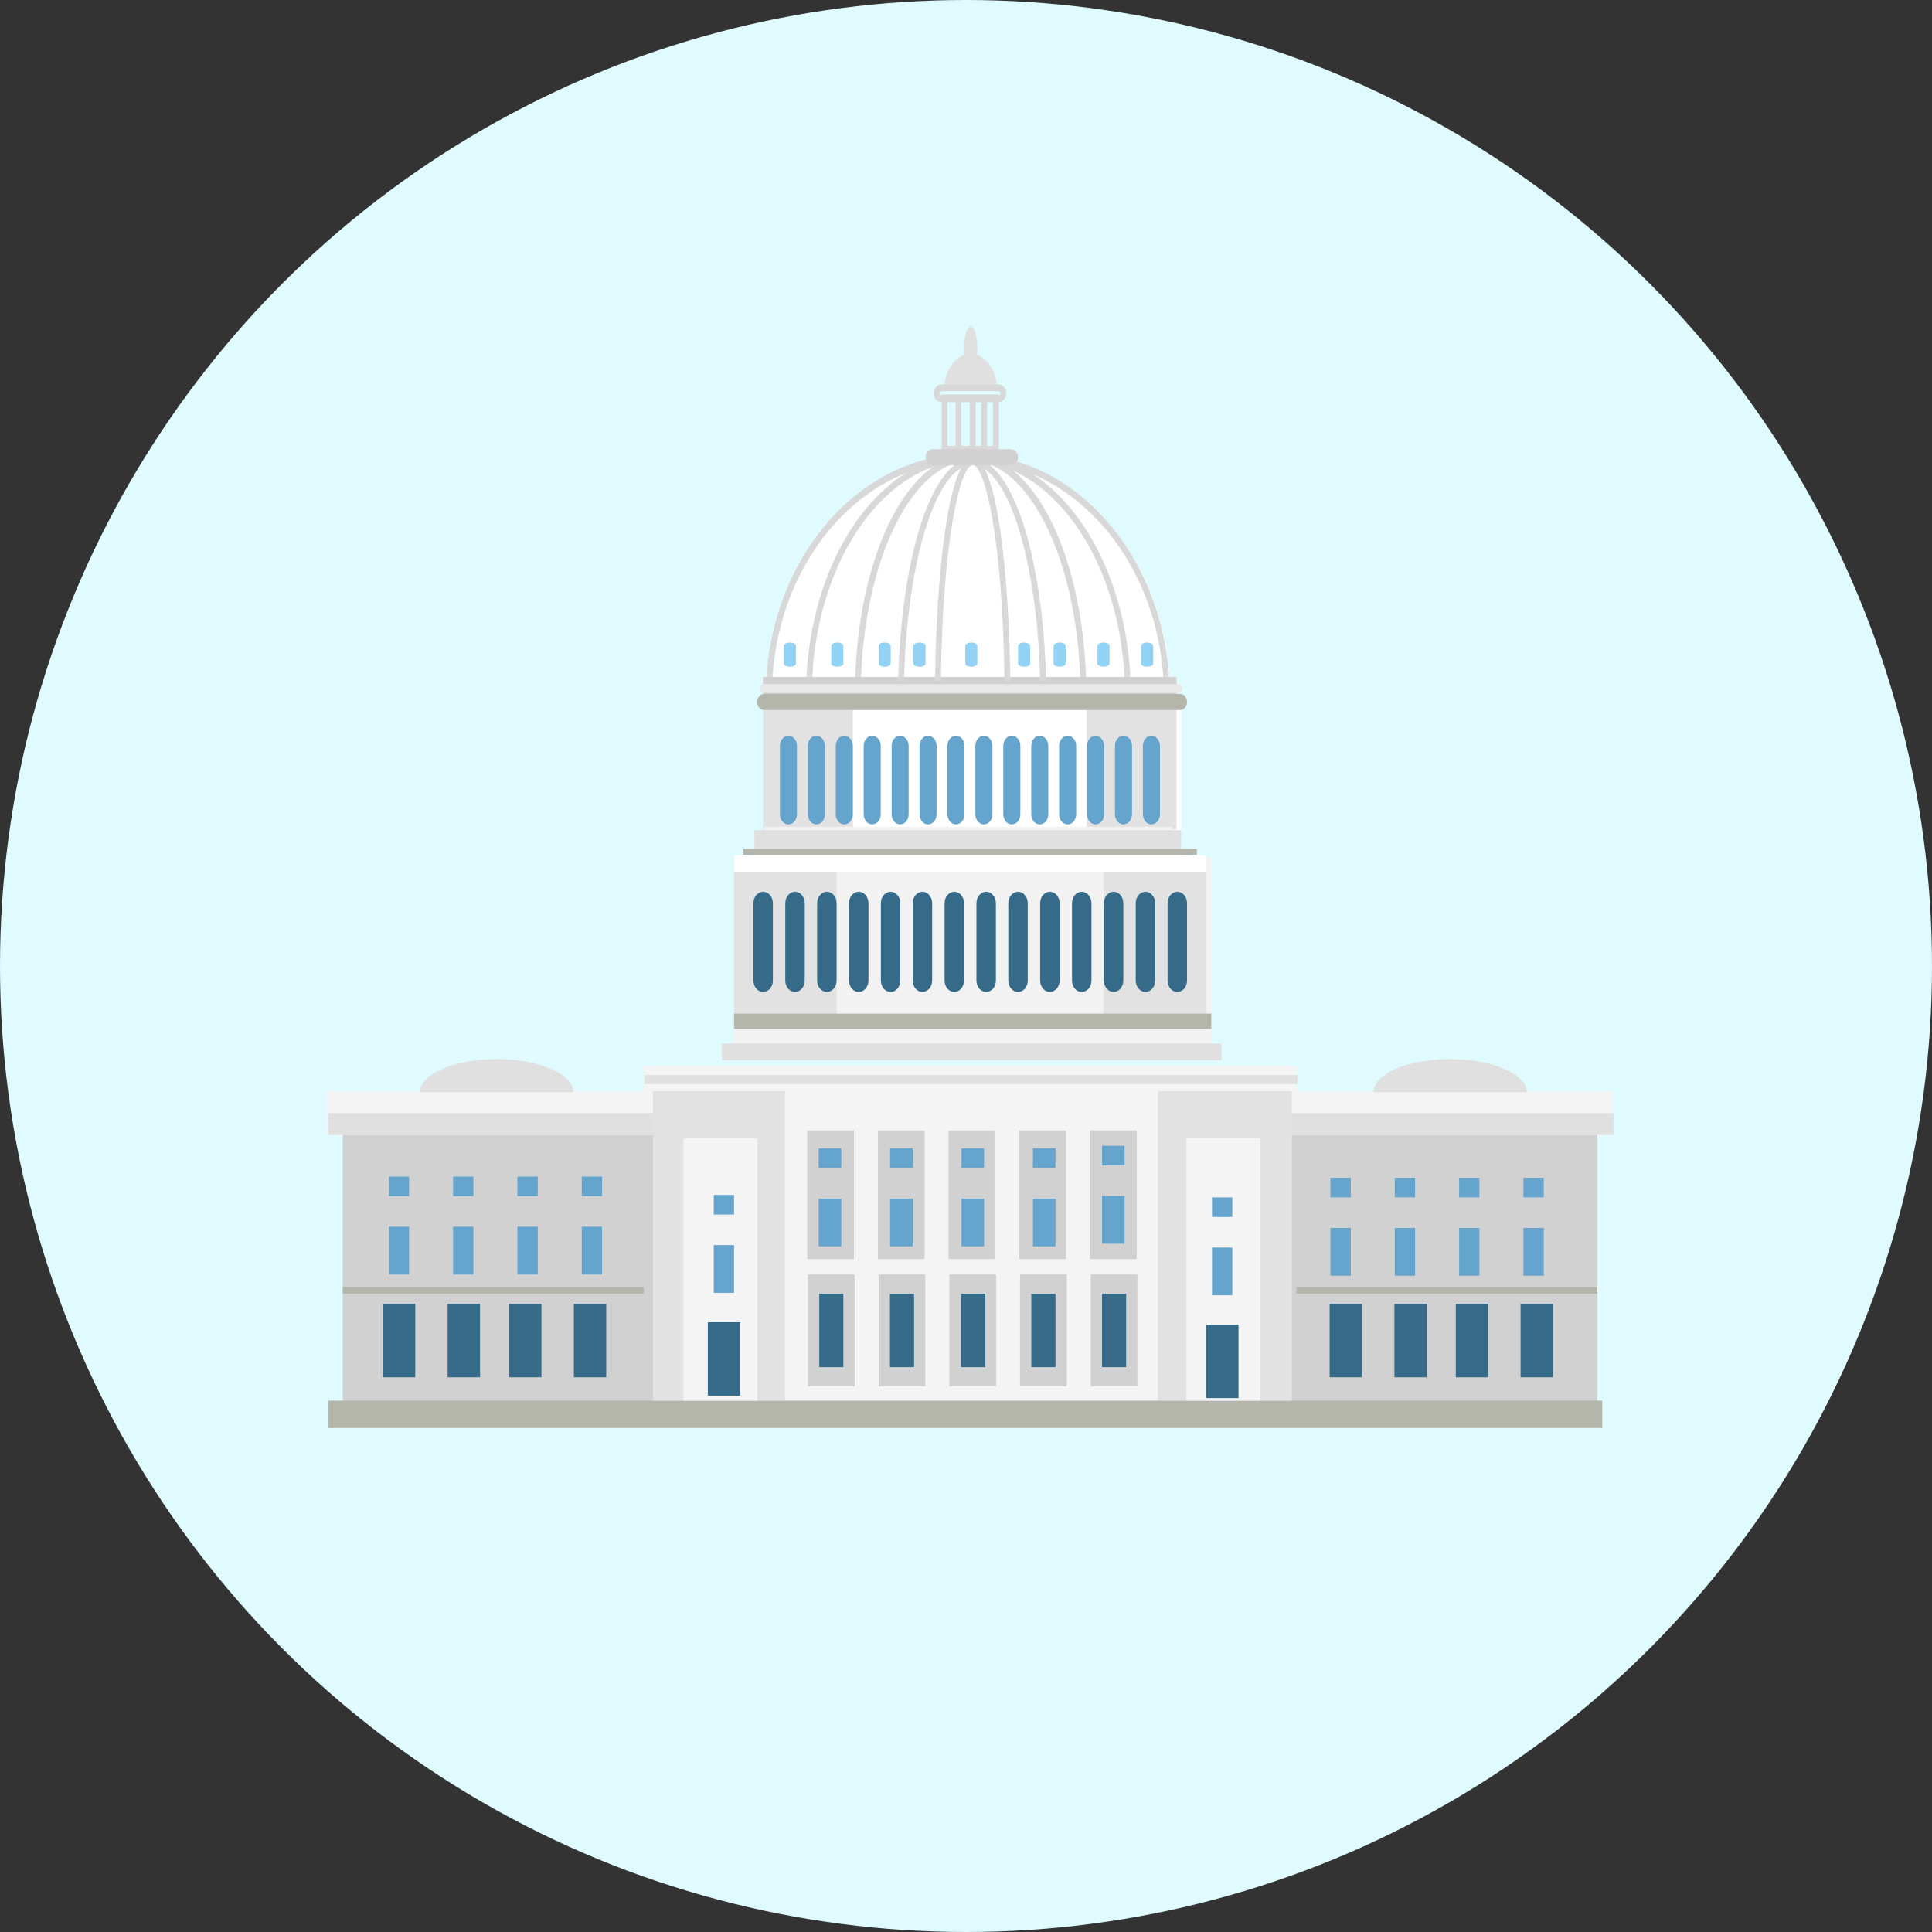 <svg width="207" height="207" viewBox="0 0 207 207" fill="none" xmlns="http://www.w3.org/2000/svg">
<rect x="0" y="0" width="207" height="207" fill="#333333" stroke="none"/>
<circle cx="103.5" cy="103.5" r="103.5" fill="#DFFBFF"/>
<g clip-path="url(#clip0_15_594)">
<path d="M91.376 75.513H81.747V88.868H91.376V75.513Z" fill="#D1D1D1"/>
<path d="M126.558 75.513H81.747V89.092H126.558V75.513Z" fill="white"/>
<path d="M91.376 75.513H81.747V88.868H91.376V75.513Z" fill="#E2E2E2"/>
<path d="M126.064 75.513H116.435V88.868H126.064V75.513Z" fill="#E2E2E2"/>
<path d="M85.389 87.248C85.389 87.844 84.98 88.326 84.476 88.326C83.971 88.326 83.562 87.843 83.562 87.248V79.91C83.562 79.314 83.971 78.832 84.476 78.832C84.98 78.832 85.389 79.315 85.389 79.91V87.248Z" fill="#65A4CD"/>
<path d="M124.281 87.248C124.281 87.844 123.872 88.326 123.367 88.326C122.862 88.326 122.454 87.843 122.454 87.248V79.91C122.454 79.314 122.862 78.832 123.367 78.832C123.872 78.832 124.281 79.315 124.281 79.91V87.248Z" fill="#65A4CD"/>
<path d="M121.289 87.248C121.289 87.844 120.88 88.326 120.376 88.326C119.871 88.326 119.462 87.843 119.462 87.248V79.91C119.462 79.314 119.871 78.832 120.376 78.832C120.88 78.832 121.289 79.315 121.289 79.91V87.248Z" fill="#65A4CD"/>
<path d="M118.296 87.248C118.296 87.844 117.888 88.326 117.383 88.326C116.878 88.326 116.47 87.843 116.47 87.248V79.91C116.47 79.314 116.877 78.832 117.383 78.832C117.888 78.832 118.296 79.315 118.296 79.91V87.248Z" fill="#65A4CD"/>
<path d="M115.306 87.248C115.306 87.844 114.897 88.326 114.392 88.326C113.887 88.326 113.478 87.843 113.478 87.248V79.91C113.478 79.314 113.887 78.832 114.392 78.832C114.897 78.832 115.306 79.315 115.306 79.91V87.248Z" fill="#65A4CD"/>
<path d="M112.315 87.248C112.315 87.844 111.905 88.326 111.401 88.326C110.896 88.326 110.488 87.843 110.488 87.248V79.91C110.488 79.314 110.896 78.832 111.401 78.832C111.906 78.832 112.315 79.315 112.315 79.91V87.248Z" fill="#65A4CD"/>
<path d="M109.323 87.248C109.323 87.844 108.914 88.326 108.408 88.326C107.903 88.326 107.495 87.843 107.495 87.248V79.91C107.495 79.314 107.903 78.832 108.408 78.832C108.913 78.832 109.323 79.315 109.323 79.91V87.248Z" fill="#65A4CD"/>
<path d="M106.332 87.248C106.332 87.844 105.923 88.326 105.419 88.326C104.912 88.326 104.503 87.843 104.503 87.248V79.91C104.503 79.314 104.912 78.832 105.419 78.832C105.923 78.832 106.332 79.315 106.332 79.91V87.248Z" fill="#65A4CD"/>
<path d="M103.339 87.248C103.339 87.844 102.93 88.326 102.427 88.326C101.922 88.326 101.512 87.843 101.512 87.248V79.91C101.512 79.314 101.921 78.832 102.427 78.832C102.93 78.832 103.339 79.315 103.339 79.91V87.248Z" fill="#65A4CD"/>
<path d="M100.347 87.248C100.347 87.844 99.938 88.326 99.435 88.326C98.93 88.326 98.522 87.843 98.522 87.248V79.91C98.522 79.314 98.93 78.832 99.435 78.832C99.938 78.832 100.347 79.315 100.347 79.91V87.248Z" fill="#65A4CD"/>
<path d="M97.356 87.248C97.356 87.844 96.946 88.326 96.443 88.326C95.938 88.326 95.529 87.843 95.529 87.248V79.91C95.529 79.314 95.938 78.832 96.443 78.832C96.946 78.832 97.356 79.315 97.356 79.91V87.248Z" fill="#65A4CD"/>
<path d="M94.364 87.248C94.364 87.844 93.956 88.326 93.45 88.326C92.945 88.326 92.537 87.843 92.537 87.248V79.91C92.537 79.314 92.945 78.832 93.45 78.832C93.955 78.832 94.364 79.315 94.364 79.91V87.248Z" fill="#65A4CD"/>
<path d="M91.373 87.248C91.373 87.844 90.963 88.326 90.459 88.326C89.954 88.326 89.546 87.843 89.546 87.248V79.91C89.546 79.314 89.955 78.832 90.459 78.832C90.963 78.832 91.373 79.315 91.373 79.91V87.248Z" fill="#65A4CD"/>
<path d="M88.381 87.248C88.381 87.844 87.973 88.326 87.468 88.326C86.963 88.326 86.555 87.843 86.555 87.248V79.91C86.555 79.314 86.963 78.832 87.468 78.832C87.973 78.832 88.381 79.315 88.381 79.91V87.248Z" fill="#65A4CD"/>
<path d="M122.909 72.669H84.631V75.415H122.909V72.669Z" fill="#F2F2F2"/>
<path d="M123.733 72.975H83.656V75.711H123.733V72.975Z" fill="#E0E0E0"/>
<path d="M89.639 91.796H78.653V113.35H89.639V91.796Z" fill="#D1D1D1"/>
<path d="M104.715 37.364C104.715 38.669 104.396 39.727 104.001 39.727C103.607 39.727 103.289 38.669 103.289 37.364C103.289 36.058 103.609 35 104.001 35C104.394 35 104.715 36.058 104.715 37.364Z" fill="#E0E0E0"/>
<path d="M79.642 121.923H71.518V150.066H79.642V121.923Z" fill="#F2F2F2"/>
<path d="M126.063 72.521H81.747V75.02H126.063V72.521Z" fill="#D1D1D1"/>
<path d="M171.139 116.911H36.72V151.532H171.139V116.911Z" fill="#D1D1D1"/>
<path d="M138.92 114.17H68.953V119.73H138.92V114.17Z" fill="#F4F4F4"/>
<path d="M43.831 126.06H41.653V128.16H43.831V126.06Z" fill="#65A4CD"/>
<path d="M50.72 126.06H48.543V128.16H50.72V126.06Z" fill="#65A4CD"/>
<path d="M57.614 126.06H55.438V128.16H57.614V126.06Z" fill="#65A4CD"/>
<path d="M64.507 126.06H62.329V128.16H64.507V126.06Z" fill="#65A4CD"/>
<path d="M43.831 131.437H41.653V136.552H43.831V131.437Z" fill="#65A4CD"/>
<path d="M50.72 131.437H48.543V136.552H50.72V131.437Z" fill="#65A4CD"/>
<path d="M57.614 131.437H55.438V136.552H57.614V131.437Z" fill="#65A4CD"/>
<path d="M64.507 131.437H62.329V136.552H64.507V131.437Z" fill="#65A4CD"/>
<path d="M144.727 126.189H142.548V128.289H144.727V126.189Z" fill="#65A4CD"/>
<path d="M151.617 126.189H149.439V128.289H151.617V126.189Z" fill="#65A4CD"/>
<path d="M158.51 126.189H156.333V128.289H158.51V126.189Z" fill="#65A4CD"/>
<path d="M165.402 126.189H163.225V128.289H165.402V126.189Z" fill="#65A4CD"/>
<path d="M144.727 131.566H142.548V136.683H144.727V131.566Z" fill="#65A4CD"/>
<path d="M151.617 131.566H149.439V136.683H151.617V131.566Z" fill="#65A4CD"/>
<path d="M158.51 131.566H156.333V136.683H158.51V131.566Z" fill="#65A4CD"/>
<path d="M165.402 131.566H163.225V136.683H165.402V131.566Z" fill="#65A4CD"/>
<path d="M44.492 139.699H41.022V147.567H44.492V139.699Z" fill="#356B88"/>
<path d="M51.436 139.699H47.962V147.567H51.436V139.699Z" fill="#356B88"/>
<path d="M58.011 139.699H54.541V147.567H58.011V139.699Z" fill="#356B88"/>
<path d="M64.953 139.699H61.483V147.567H64.953V139.699Z" fill="#356B88"/>
<path d="M145.93 139.699H142.46V147.567H145.93V139.699Z" fill="#356B88"/>
<path d="M152.872 139.699H149.401V147.567H152.872V139.699Z" fill="#356B88"/>
<path d="M159.45 139.699H155.977V147.567H159.45V139.699Z" fill="#356B88"/>
<path d="M166.391 139.699H162.921V147.567H166.391V139.699Z" fill="#356B88"/>
<path d="M129.781 91.796H78.653V113.603H129.781V91.796Z" fill="#F2F2F2"/>
<path d="M106.838 41.55C106.724 39.513 105.497 37.908 103.997 37.908C102.497 37.908 101.269 39.513 101.156 41.55H106.838Z" fill="#E0E0E0"/>
<path d="M125.321 72.521C124.467 59.372 115.289 49.018 104.069 49.018C92.848 49.018 83.67 59.373 82.816 72.521H125.321Z" fill="white"/>
<path d="M107.624 72.979C107.451 57.875 105.534 49.829 104.216 49.829C102.898 49.829 100.98 57.875 100.808 72.979L100.183 72.971C100.314 61.48 101.631 49.114 104.216 49.114C106.801 49.114 108.117 61.48 108.248 72.971L107.623 72.979H107.624Z" fill="#D8D8D8"/>
<path d="M111.452 72.985C111.15 59.999 107.945 49.829 104.156 49.829C100.367 49.829 97.16 59.999 96.859 72.985L96.234 72.965C96.55 59.367 99.955 49.114 104.156 49.114C108.357 49.114 111.761 59.367 112.077 72.965L111.452 72.985Z" fill="#D8D8D8"/>
<path d="M115.734 72.537C115.255 59.549 110.098 49.375 103.995 49.375C97.892 49.375 92.736 59.549 92.257 72.537L91.632 72.506C92.133 58.912 97.448 48.661 103.995 48.661C110.542 48.661 115.857 58.912 116.359 72.506L115.734 72.537Z" fill="#D8D8D8"/>
<path d="M120.485 72.542C119.808 59.552 112.461 49.375 103.758 49.375C95.055 49.375 87.707 59.552 87.029 72.542L86.406 72.501C87.103 59.133 94.725 48.661 103.758 48.661C112.791 48.661 120.412 59.133 121.11 72.501L120.485 72.542Z" fill="#D8D8D8"/>
<path d="M124.636 72.548C123.792 59.554 114.593 49.375 103.694 49.375C92.795 49.375 83.597 59.554 82.753 72.548L82.129 72.495C82.998 59.13 92.47 48.661 103.694 48.661C114.918 48.661 124.391 59.13 125.258 72.495L124.636 72.548Z" fill="#D8D8D8"/>
<path d="M68.953 137.9H36.72V138.615H68.953V137.9Z" fill="#B5B6AB"/>
<path d="M171.14 137.9H138.906V138.615H171.14V137.9Z" fill="#B5B6AB"/>
<path d="M171.668 150.064H35.171V153H171.668V150.064Z" fill="#B5B6AB"/>
<path d="M172.873 116.911H35V121.602H172.873V116.911Z" fill="#F4F4F4"/>
<path d="M172.873 119.256H35.171V121.602H172.873V119.256Z" fill="#E0E0E0"/>
<path d="M138.405 116.911H69.956V150.066H138.405V116.911Z" fill="#E2E2E2"/>
<path d="M124.043 116.911H84.095V150.023H124.043V116.911Z" fill="#F4F4F4"/>
<path d="M139.005 115.191H69.038V116.148H139.005V115.191Z" fill="#E0E0E0"/>
<path d="M53.221 113.47C48.684 113.47 45.006 115.066 45.006 117.037H61.437C61.437 115.066 57.758 113.47 53.221 113.47H53.221Z" fill="#E0E0E0"/>
<path d="M155.372 113.47C150.835 113.47 147.156 115.066 147.156 117.037H163.587C163.587 115.066 159.909 113.47 155.372 113.47Z" fill="#E0E0E0"/>
<path d="M89.639 91.796H78.653V113.35H89.639V91.796Z" fill="#E2E2E2"/>
<path d="M129.217 91.796H118.231V113.35H129.217V91.796Z" fill="#E2E2E2"/>
<path d="M129.781 110.015H78.653V113.604H129.781V110.015Z" fill="#F2F2F2"/>
<path d="M130.881 111.81H77.35V113.604H130.881V111.81Z" fill="#E0E0E0"/>
<path d="M129.781 108.6H78.653V110.238H129.781V108.6Z" fill="#B5B6AB"/>
<path d="M82.809 105.06C82.809 105.734 82.342 106.278 81.767 106.278C81.191 106.278 80.725 105.734 80.725 105.06V96.768C80.725 96.094 81.191 95.548 81.767 95.548C82.343 95.548 82.809 96.094 82.809 96.768V105.06Z" fill="#356B88"/>
<path d="M127.182 105.06C127.182 105.734 126.716 106.278 126.142 106.278C125.564 106.278 125.098 105.734 125.098 105.06V96.768C125.098 96.094 125.564 95.548 126.142 95.548C126.716 95.548 127.182 96.094 127.182 96.768V105.06Z" fill="#356B88"/>
<path d="M123.769 105.06C123.769 105.734 123.303 106.278 122.728 106.278C122.152 106.278 121.685 105.734 121.685 105.06V96.768C121.685 96.094 122.152 95.548 122.728 95.548C123.303 95.548 123.769 96.094 123.769 96.768V105.06Z" fill="#356B88"/>
<path d="M120.355 105.06C120.355 105.734 119.889 106.278 119.315 106.278C118.739 106.278 118.272 105.734 118.272 105.06V96.768C118.272 96.094 118.738 95.548 119.315 95.548C119.889 95.548 120.355 96.094 120.355 96.768V105.06Z" fill="#356B88"/>
<path d="M116.943 105.06C116.943 105.734 116.476 106.278 115.9 106.278C115.324 106.278 114.858 105.734 114.858 105.06V96.768C114.858 96.094 115.324 95.548 115.9 95.548C116.475 95.548 116.943 96.094 116.943 96.768V105.06Z" fill="#356B88"/>
<path d="M113.529 105.06C113.529 105.734 113.062 106.278 112.487 106.278C111.911 106.278 111.444 105.734 111.444 105.06V96.768C111.444 96.094 111.911 95.548 112.487 95.548C113.062 95.548 113.529 96.094 113.529 96.768V105.06Z" fill="#356B88"/>
<path d="M110.116 105.06C110.116 105.734 109.65 106.278 109.074 106.278C108.497 106.278 108.031 105.734 108.031 105.06V96.768C108.031 96.094 108.497 95.548 109.074 95.548C109.65 95.548 110.116 96.094 110.116 96.768V105.06Z" fill="#356B88"/>
<path d="M106.702 105.06C106.702 105.734 106.236 106.278 105.662 106.278C105.084 106.278 104.618 105.734 104.618 105.06V96.768C104.618 96.094 105.084 95.548 105.662 95.548C106.236 95.548 106.702 96.094 106.702 96.768V105.06Z" fill="#356B88"/>
<path d="M103.289 105.06C103.289 105.734 102.823 106.278 102.248 106.278C101.672 106.278 101.205 105.734 101.205 105.06V96.768C101.205 96.094 101.672 95.548 102.248 95.548C102.823 95.548 103.289 96.094 103.289 96.768V105.06Z" fill="#356B88"/>
<path d="M99.875 105.06C99.875 105.734 99.409 106.278 98.834 106.278C98.257 106.278 97.791 105.734 97.791 105.06V96.768C97.791 96.094 98.257 95.548 98.834 95.548C99.409 95.548 99.875 96.094 99.875 96.768V105.06Z" fill="#356B88"/>
<path d="M96.463 105.06C96.463 105.734 95.996 106.278 95.421 106.278C94.844 106.278 94.378 105.734 94.378 105.06V96.768C94.378 96.094 94.844 95.548 95.421 95.548C95.995 95.548 96.463 96.094 96.463 96.768V105.06Z" fill="#356B88"/>
<path d="M93.049 105.06C93.049 105.734 92.582 106.278 92.007 106.278C91.431 106.278 90.964 105.734 90.964 105.06V96.768C90.964 96.094 91.431 95.548 92.007 95.548C92.582 95.548 93.049 96.094 93.049 96.768V105.06Z" fill="#356B88"/>
<path d="M89.635 105.06C89.635 105.734 89.168 106.278 88.593 106.278C88.017 106.278 87.55 105.734 87.55 105.06V96.768C87.55 96.094 88.017 95.548 88.593 95.548C89.168 95.548 89.635 96.094 89.635 96.768V105.06Z" fill="#356B88"/>
<path d="M86.222 105.06C86.222 105.734 85.756 106.278 85.18 106.278C84.605 106.278 84.138 105.734 84.138 105.06V96.768C84.138 96.094 84.605 95.548 85.18 95.548C85.757 95.548 86.222 96.094 86.222 96.768V105.06Z" fill="#356B88"/>
<path d="M125.619 88.585H81.944V91.687H125.619V88.585Z" fill="#F2F2F2"/>
<path d="M126.558 88.931H80.832V92.022H126.558V88.931Z" fill="#E0E0E0"/>
<path d="M128.23 90.954H79.641V91.587H128.23V90.954Z" fill="#B5B6AB"/>
<path d="M129.217 91.653H78.653V93.4H129.217V91.653Z" fill="white"/>
<path d="M135.018 121.923H127.105V150.066H135.018V121.923Z" fill="#F4F4F4"/>
<path d="M121.787 121.113H116.78V134.899H121.787V121.113Z" fill="#D1D1D1"/>
<path d="M114.213 121.113H109.205V134.899H114.213V121.113Z" fill="#D1D1D1"/>
<path d="M106.639 121.113H101.631V134.899H106.639V121.113Z" fill="#D1D1D1"/>
<path d="M99.065 121.113H94.057V134.899H99.065V121.113Z" fill="#D1D1D1"/>
<path d="M91.491 121.113H86.483V134.899H91.491V121.113Z" fill="#D1D1D1"/>
<path d="M121.868 136.552H116.861V148.542H121.868V136.552Z" fill="#D1D1D1"/>
<path d="M114.294 136.552H109.287V148.542H114.294V136.552Z" fill="#D1D1D1"/>
<path d="M106.72 136.552H101.713V148.542H106.72V136.552Z" fill="#D1D1D1"/>
<path d="M99.146 136.552H94.139V148.542H99.146V136.552Z" fill="#D1D1D1"/>
<path d="M91.573 136.552H86.565V148.542H91.573V136.552Z" fill="#D1D1D1"/>
<path d="M81.15 121.923H73.237V150.066H81.15V121.923Z" fill="#F4F4F4"/>
<path d="M106.982 43.082H100.86C100.404 43.082 100.033 42.658 100.033 42.137C100.033 41.616 100.403 41.192 100.86 41.192H106.982C107.437 41.192 107.808 41.616 107.808 42.137C107.808 42.658 107.437 43.082 106.982 43.082ZM100.86 41.907C100.749 41.907 100.658 42.01 100.658 42.137C100.658 42.264 100.748 42.368 100.86 42.368H106.982C107.093 42.368 107.183 42.264 107.183 42.137C107.183 42.01 107.093 41.907 106.982 41.907H100.86Z" fill="#D8D8D8"/>
<path d="M104.529 42.621H103.904V48.983H104.529V42.621Z" fill="#D8D8D8"/>
<path d="M105.756 48.588H102.383V42.368H105.756V48.588ZM103.007 47.873H105.131V43.082H103.007V47.873Z" fill="#D8D8D8"/>
<path d="M107.015 48.485H100.892V42.264H107.015V48.485ZM101.517 47.77H106.39V42.978H101.517V47.77Z" fill="#D8D8D8"/>
<path d="M127.182 75.211C127.182 75.692 126.842 76.079 126.423 76.079H81.885C81.465 76.079 81.125 75.692 81.125 75.211C81.125 74.731 81.465 74.341 81.885 74.341H126.423C126.842 74.341 127.182 74.731 127.182 75.211Z" fill="#B5B6AB"/>
<path d="M126.706 73.771C126.706 74.031 126.523 74.241 126.294 74.241H81.843C81.615 74.241 81.43 74.03 81.43 73.771C81.43 73.51 81.615 73.299 81.843 73.299H126.294C126.522 73.299 126.706 73.51 126.706 73.771Z" fill="#E8E8E8"/>
<path d="M109.074 48.983C109.074 49.455 108.739 49.838 108.326 49.838H99.915C99.502 49.838 99.168 49.454 99.168 48.983C99.168 48.51 99.502 48.128 99.915 48.128H108.326C108.739 48.128 109.074 48.51 109.074 48.983Z" fill="#D1D1D1"/>
<path d="M123.557 71.108C123.557 71.288 123.268 71.435 122.91 71.435C122.554 71.435 122.263 71.287 122.263 71.108V69.175C122.263 68.994 122.554 68.846 122.91 68.846C123.268 68.846 123.557 68.994 123.557 69.175V71.108Z" fill="#92D2F4"/>
<path d="M118.877 71.108C118.877 71.288 118.589 71.435 118.231 71.435C117.875 71.435 117.584 71.287 117.584 71.108V69.175C117.584 68.994 117.875 68.846 118.231 68.846C118.589 68.846 118.877 68.994 118.877 69.175V71.108Z" fill="#92D2F4"/>
<path d="M114.176 71.108C114.176 71.288 113.887 71.435 113.53 71.435C113.173 71.435 112.883 71.287 112.883 71.108V69.175C112.883 68.994 113.173 68.846 113.53 68.846C113.887 68.846 114.176 68.994 114.176 69.175V71.108Z" fill="#92D2F4"/>
<path d="M110.368 71.108C110.368 71.288 110.079 71.435 109.721 71.435C109.365 71.435 109.074 71.287 109.074 71.108V69.175C109.074 68.994 109.365 68.846 109.721 68.846C110.079 68.846 110.368 68.994 110.368 69.175V71.108Z" fill="#92D2F4"/>
<path d="M104.715 71.108C104.715 71.288 104.426 71.435 104.069 71.435C103.712 71.435 103.422 71.287 103.422 71.108V69.175C103.422 68.994 103.712 68.846 104.069 68.846C104.426 68.846 104.715 68.994 104.715 69.175V71.108Z" fill="#92D2F4"/>
<path d="M99.168 71.108C99.168 71.288 98.878 71.435 98.521 71.435C98.165 71.435 97.874 71.287 97.874 71.108V69.175C97.874 68.994 98.165 68.846 98.521 68.846C98.879 68.846 99.168 68.994 99.168 69.175V71.108Z" fill="#92D2F4"/>
<path d="M95.432 71.108C95.432 71.288 95.143 71.435 94.785 71.435C94.429 71.435 94.138 71.287 94.138 71.108V69.175C94.138 68.994 94.429 68.846 94.785 68.846C95.143 68.846 95.432 68.994 95.432 69.175V71.108Z" fill="#92D2F4"/>
<path d="M90.355 71.108C90.355 71.288 90.065 71.435 89.707 71.435C89.35 71.435 89.061 71.287 89.061 71.108V69.175C89.061 68.994 89.35 68.846 89.707 68.846C90.065 68.846 90.355 68.994 90.355 69.175V71.108Z" fill="#92D2F4"/>
<path d="M85.278 71.108C85.278 71.288 84.988 71.435 84.631 71.435C84.274 71.435 83.984 71.287 83.984 71.108V69.175C83.984 68.994 84.274 68.846 84.631 68.846C84.988 68.846 85.278 68.994 85.278 69.175V71.108Z" fill="#92D2F4"/>
<path d="M90.136 123.045H87.719V125.144H90.136V123.045Z" fill="#65A4CD"/>
<path d="M97.783 123.045H95.365V125.144H97.783V123.045Z" fill="#65A4CD"/>
<path d="M105.433 123.045H103.019V125.144H105.433V123.045Z" fill="#65A4CD"/>
<path d="M120.491 122.761H118.074V124.861H120.491V122.761Z" fill="#65A4CD"/>
<path d="M120.491 128.137H118.074V133.252H120.491V128.137Z" fill="#65A4CD"/>
<path d="M113.083 123.045H110.667V125.144H113.083V123.045Z" fill="#65A4CD"/>
<path d="M90.136 128.42H87.719V133.536H90.136V128.42Z" fill="#65A4CD"/>
<path d="M97.783 128.42H95.365V133.536H97.783V128.42Z" fill="#65A4CD"/>
<path d="M105.433 128.42H103.019V133.536H105.433V128.42Z" fill="#65A4CD"/>
<path d="M113.083 128.42H110.667V133.536H113.083V128.42Z" fill="#65A4CD"/>
<path d="M132.035 128.29H129.858V130.39H132.035V128.29Z" fill="#65A4CD"/>
<path d="M132.035 133.666H129.858V138.782H132.035V133.666Z" fill="#65A4CD"/>
<path d="M132.697 141.93H129.226V149.797H132.697V141.93Z" fill="#356B88"/>
<path d="M78.649 128.027H76.471V130.127H78.649V128.027Z" fill="#65A4CD"/>
<path d="M78.649 133.404H76.471V138.519H78.649V133.404Z" fill="#65A4CD"/>
<path d="M120.656 138.613H118.073V146.481H120.656V138.613Z" fill="#356B88"/>
<path d="M113.083 138.613H110.5V146.481H113.083V138.613Z" fill="#356B88"/>
<path d="M105.563 138.613H102.98V146.481H105.563V138.613Z" fill="#356B88"/>
<path d="M97.935 138.613H95.353V146.481H97.935V138.613Z" fill="#356B88"/>
<path d="M90.36 138.613H87.778V146.481H90.36V138.613Z" fill="#356B88"/>
<path d="M79.308 141.667H75.838V149.534H79.308V141.667Z" fill="#356B88"/>
</g>
<defs>
<clipPath id="clip0_15_594">
<rect width="137.873" height="118" fill="white" transform="translate(35 35)"/>
</clipPath>
</defs>
</svg>
